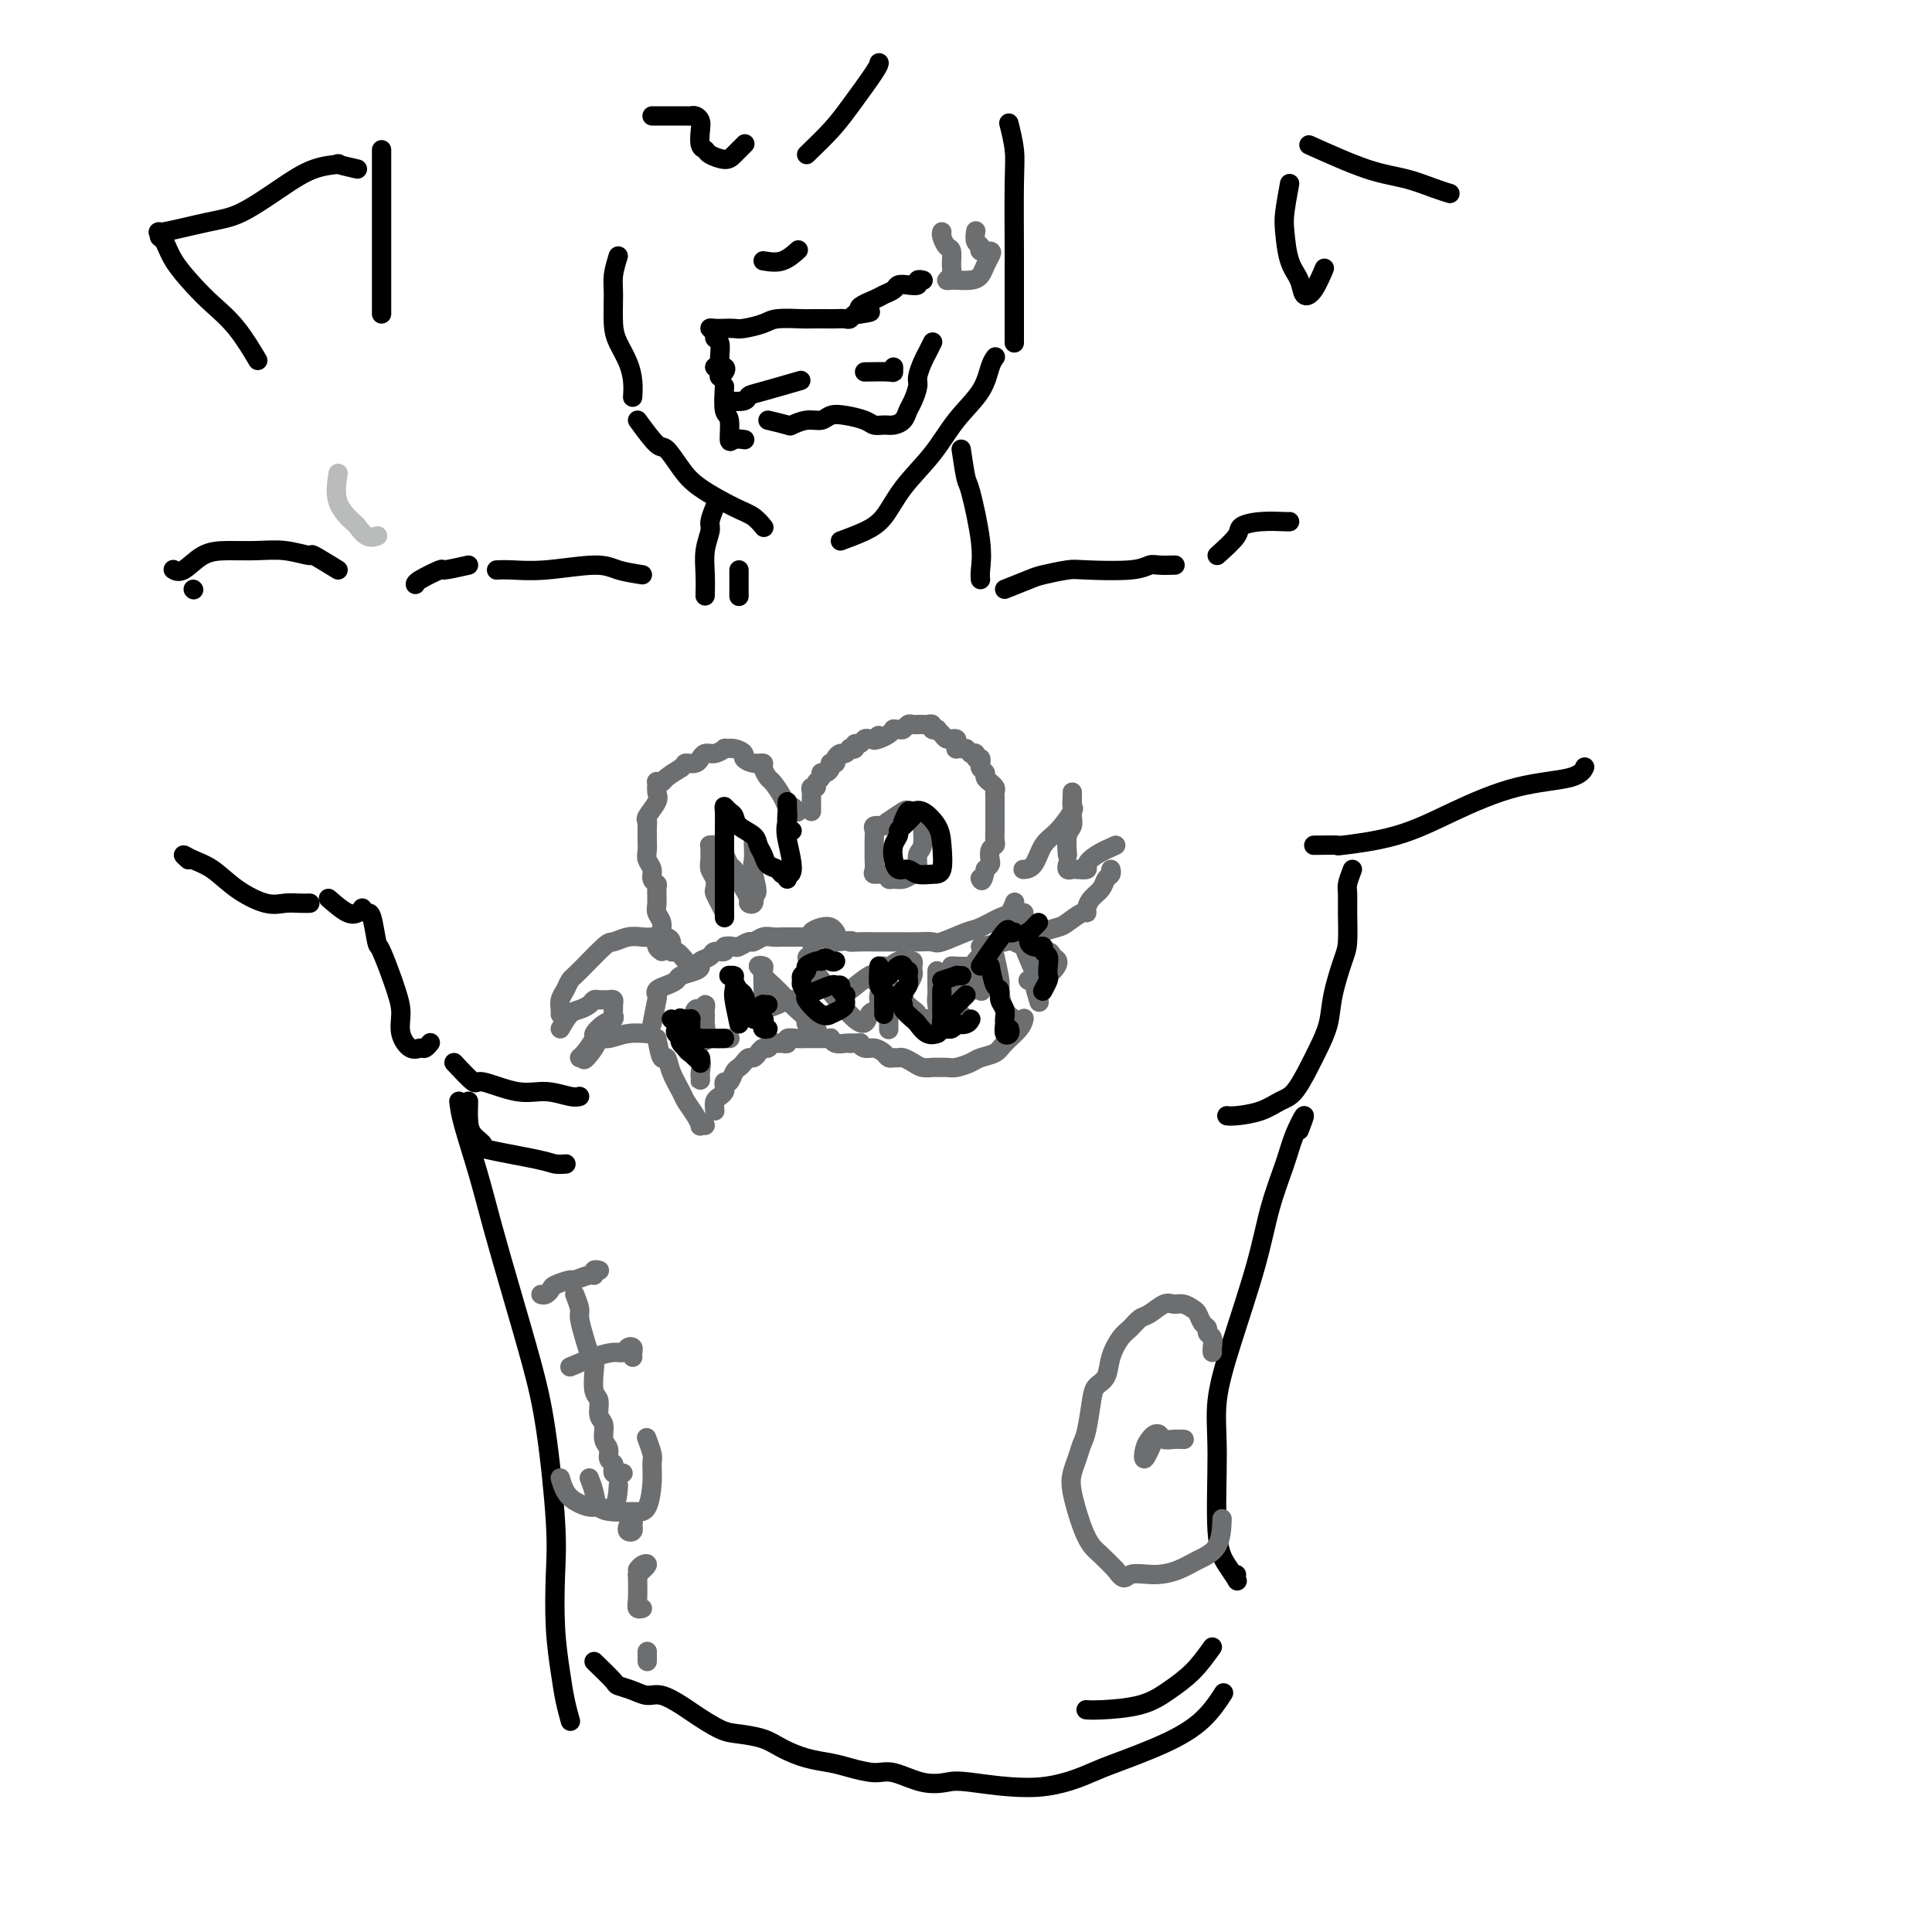 <svg viewBox='0 0 400 400' version='1.1' xmlns='http://www.w3.org/2000/svg' xmlns:xlink='http://www.w3.org/1999/xlink'><g fill='none' stroke='#BABBBB' stroke-width='4' stroke-linecap='round' stroke-linejoin='round'><path d='M70,98c-0.321,2.097 -0.643,4.194 0,6c0.643,1.806 2.250,3.321 3,4c0.750,0.679 0.644,0.522 1,1c0.356,0.478 1.173,1.590 2,2c0.827,0.410 1.665,0.117 2,0c0.335,-0.117 0.168,-0.059 0,0'/></g>
<g fill='none' stroke='#000000' stroke-width='4' stroke-linecap='round' stroke-linejoin='round'><path d='M128,53c-0.427,1.394 -0.854,2.788 -1,4c-0.146,1.212 -0.011,2.242 0,4c0.011,1.758 -0.102,4.244 0,6c0.102,1.756 0.420,2.783 1,4c0.580,1.217 1.424,2.625 2,4c0.576,1.375 0.886,2.716 1,4c0.114,1.284 0.033,2.510 0,3c-0.033,0.490 -0.016,0.245 0,0'/><path d='M132,87c1.536,2.097 3.072,4.193 4,5c0.928,0.807 1.249,0.323 2,1c0.751,0.677 1.932,2.514 3,4c1.068,1.486 2.024,2.619 4,4c1.976,1.381 4.973,3.009 7,4c2.027,0.991 3.084,1.344 4,2c0.916,0.656 1.690,1.616 2,2c0.310,0.384 0.155,0.192 0,0'/><path d='M174,112c1.741,-0.643 3.482,-1.286 5,-2c1.518,-0.714 2.812,-1.498 4,-3c1.188,-1.502 2.268,-3.722 4,-6c1.732,-2.278 4.114,-4.614 6,-7c1.886,-2.386 3.276,-4.822 5,-7c1.724,-2.178 3.782,-4.099 5,-6c1.218,-1.901 1.597,-3.781 2,-5c0.403,-1.219 0.829,-1.777 1,-2c0.171,-0.223 0.085,-0.112 0,0'/><path d='M210,71c0.001,-1.183 0.001,-2.366 0,-4c-0.001,-1.634 -0.004,-3.721 0,-6c0.004,-2.279 0.015,-4.752 0,-9c-0.015,-4.248 -0.056,-10.273 0,-14c0.056,-3.727 0.207,-5.157 0,-7c-0.207,-1.843 -0.774,-4.098 -1,-5c-0.226,-0.902 -0.113,-0.451 0,0'/><path d='M148,76c0.000,0.000 0.100,0.100 0.1,0.1'/><path d='M148,76c0.815,-0.080 1.630,-0.159 2,0c0.370,0.159 0.297,0.558 0,1c-0.297,0.442 -0.816,0.928 -1,1c-0.184,0.072 -0.034,-0.271 0,-1c0.034,-0.729 -0.048,-1.845 0,-3c0.048,-1.155 0.225,-2.348 0,-3c-0.225,-0.652 -0.853,-0.763 -1,-1c-0.147,-0.237 0.188,-0.600 0,-1c-0.188,-0.400 -0.898,-0.839 -1,-1c-0.102,-0.161 0.403,-0.046 1,0c0.597,0.046 1.287,0.023 2,0c0.713,-0.023 1.448,-0.045 2,0c0.552,0.045 0.920,0.156 2,0c1.080,-0.156 2.874,-0.578 4,-1c1.126,-0.422 1.586,-0.845 3,-1c1.414,-0.155 3.783,-0.042 5,0c1.217,0.042 1.282,0.012 2,0c0.718,-0.012 2.090,-0.007 3,0c0.910,0.007 1.357,0.016 2,0c0.643,-0.016 1.482,-0.056 2,0c0.518,0.056 0.716,0.207 1,0c0.284,-0.207 0.652,-0.774 1,-1c0.348,-0.226 0.674,-0.113 1,0'/><path d='M178,65c4.638,-0.582 0.734,-0.538 0,-1c-0.734,-0.462 1.704,-1.431 3,-2c1.296,-0.569 1.451,-0.740 2,-1c0.549,-0.260 1.491,-0.609 2,-1c0.509,-0.391 0.585,-0.823 1,-1c0.415,-0.177 1.169,-0.100 2,0c0.831,0.100 1.738,0.223 2,0c0.262,-0.223 -0.122,-0.791 0,-1c0.122,-0.209 0.749,-0.060 1,0c0.251,0.060 0.125,0.030 0,0'/><path d='M150,80c-0.117,2.008 -0.234,4.016 0,5c0.234,0.984 0.820,0.943 1,2c0.180,1.057 -0.044,3.211 0,4c0.044,0.789 0.358,0.212 1,0c0.642,-0.212 1.612,-0.061 2,0c0.388,0.061 0.194,0.030 0,0'/><path d='M159,87c1.647,0.390 3.294,0.780 4,1c0.706,0.220 0.470,0.268 1,0c0.530,-0.268 1.826,-0.854 3,-1c1.174,-0.146 2.226,0.147 3,0c0.774,-0.147 1.271,-0.733 2,-1c0.729,-0.267 1.690,-0.215 3,0c1.310,0.215 2.971,0.591 4,1c1.029,0.409 1.428,0.849 2,1c0.572,0.151 1.319,0.011 2,0c0.681,-0.011 1.297,0.106 2,0c0.703,-0.106 1.494,-0.436 2,-1c0.506,-0.564 0.727,-1.362 1,-2c0.273,-0.638 0.598,-1.115 1,-2c0.402,-0.885 0.882,-2.178 1,-3c0.118,-0.822 -0.126,-1.173 0,-2c0.126,-0.827 0.621,-2.129 1,-3c0.379,-0.871 0.640,-1.311 1,-2c0.360,-0.689 0.817,-1.625 1,-2c0.183,-0.375 0.091,-0.187 0,0'/><path d='M150,83c1.612,0.099 3.225,0.198 4,0c0.775,-0.198 0.713,-0.692 1,-1c0.287,-0.308 0.923,-0.429 3,-1c2.077,-0.571 5.593,-1.592 7,-2c1.407,-0.408 0.703,-0.204 0,0'/><path d='M179,77c2.000,-0.030 4.000,-0.060 5,0c1.000,0.060 1.000,0.208 1,0c-0.000,-0.208 0.000,-0.774 0,-1c0.000,-0.226 0.000,-0.113 0,0'/><path d='M158,54c1.356,0.222 2.711,0.444 4,0c1.289,-0.444 2.511,-1.556 3,-2c0.489,-0.444 0.244,-0.222 0,0'/><path d='M135,24c0.443,-0.000 0.886,-0.000 1,0c0.114,0.000 -0.100,0.000 0,0c0.100,-0.000 0.513,-0.001 1,0c0.487,0.001 1.048,0.003 2,0c0.952,-0.003 2.294,-0.010 3,0c0.706,0.010 0.777,0.038 1,0c0.223,-0.038 0.599,-0.140 1,0c0.401,0.140 0.827,0.524 1,1c0.173,0.476 0.095,1.046 0,2c-0.095,0.954 -0.206,2.292 0,3c0.206,0.708 0.728,0.785 1,1c0.272,0.215 0.294,0.569 1,1c0.706,0.431 2.096,0.940 3,1c0.904,0.060 1.320,-0.330 2,-1c0.680,-0.670 1.623,-1.620 2,-2c0.377,-0.380 0.189,-0.190 0,0'/><path d='M167,32c1.804,-1.743 3.608,-3.486 5,-5c1.392,-1.514 2.373,-2.797 4,-5c1.627,-2.203 3.900,-5.324 5,-7c1.100,-1.676 1.029,-1.907 1,-2c-0.029,-0.093 -0.014,-0.046 0,0'/><path d='M153,118c0.000,2.083 0.000,4.167 0,5c0.000,0.833 0.000,0.417 0,0'/><path d='M148,105c-0.453,1.131 -0.906,2.262 -1,3c-0.094,0.738 0.171,1.085 0,2c-0.171,0.915 -0.778,2.400 -1,4c-0.222,1.600 -0.060,3.315 0,5c0.060,1.685 0.017,3.338 0,4c-0.017,0.662 -0.009,0.331 0,0'/><path d='M199,93c0.370,2.455 0.740,4.910 1,6c0.260,1.090 0.409,0.814 1,3c0.591,2.186 1.622,6.833 2,10c0.378,3.167 0.102,4.853 0,6c-0.102,1.147 -0.029,1.756 0,2c0.029,0.244 0.015,0.122 0,0'/><path d='M133,119c-1.800,-0.279 -3.600,-0.558 -5,-1c-1.400,-0.442 -2.400,-1.047 -5,-1c-2.600,0.047 -6.800,0.744 -10,1c-3.200,0.256 -5.400,0.069 -7,0c-1.600,-0.069 -2.600,-0.020 -3,0c-0.400,0.020 -0.200,0.010 0,0'/><path d='M97,117c-2.113,0.475 -4.226,0.951 -5,1c-0.774,0.049 -0.207,-0.327 -1,0c-0.793,0.327 -2.944,1.357 -4,2c-1.056,0.643 -1.016,0.898 -1,1c0.016,0.102 0.008,0.051 0,0'/><path d='M70,118c-2.114,-1.298 -4.227,-2.597 -5,-3c-0.773,-0.403 -0.205,0.089 -1,0c-0.795,-0.089 -2.955,-0.759 -5,-1c-2.045,-0.241 -3.977,-0.054 -6,0c-2.023,0.054 -4.136,-0.024 -6,0c-1.864,0.024 -3.479,0.151 -5,1c-1.521,0.849 -2.948,2.421 -4,3c-1.052,0.579 -1.729,0.165 -2,0c-0.271,-0.165 -0.135,-0.083 0,0'/><path d='M40,122c0.000,0.000 0.100,0.100 0.1,0.1'/><path d='M39,178c-0.557,-0.501 -1.115,-1.002 -1,-1c0.115,0.002 0.901,0.508 2,1c1.099,0.492 2.510,0.969 4,2c1.490,1.031 3.058,2.616 5,4c1.942,1.384 4.258,2.567 6,3c1.742,0.433 2.910,0.116 4,0c1.090,-0.116 2.101,-0.031 3,0c0.899,0.031 1.685,0.009 2,0c0.315,-0.009 0.157,-0.004 0,0'/><path d='M68,186c1.467,1.267 2.933,2.533 4,3c1.067,0.467 1.733,0.133 2,0c0.267,-0.133 0.133,-0.067 0,0'/><path d='M75,188c0.338,0.460 0.675,0.920 1,1c0.325,0.080 0.637,-0.219 1,1c0.363,1.219 0.775,3.957 1,5c0.225,1.043 0.262,0.392 1,2c0.738,1.608 2.176,5.474 3,8c0.824,2.526 1.032,3.711 1,5c-0.032,1.289 -0.306,2.681 0,4c0.306,1.319 1.193,2.563 2,3c0.807,0.437 1.536,0.066 2,0c0.464,-0.066 0.663,0.175 1,0c0.337,-0.175 0.810,-0.764 1,-1c0.190,-0.236 0.095,-0.118 0,0'/><path d='M94,220c1.637,1.753 3.275,3.507 4,4c0.725,0.493 0.538,-0.274 2,0c1.462,0.274 4.574,1.590 7,2c2.426,0.410 4.166,-0.086 6,0c1.834,0.086 3.763,0.754 5,1c1.237,0.246 1.782,0.070 2,0c0.218,-0.070 0.109,-0.035 0,0'/><path d='M208,122c1.910,-0.762 3.820,-1.524 5,-2c1.180,-0.476 1.629,-0.667 3,-1c1.371,-0.333 3.664,-0.807 5,-1c1.336,-0.193 1.714,-0.104 4,0c2.286,0.104 6.479,0.224 9,0c2.521,-0.224 3.369,-0.792 4,-1c0.631,-0.208 1.045,-0.056 2,0c0.955,0.056 2.449,0.015 3,0c0.551,-0.015 0.157,-0.004 0,0c-0.157,0.004 -0.079,0.002 0,0'/><path d='M252,115c1.660,-1.494 3.321,-2.989 4,-4c0.679,-1.011 0.378,-1.539 1,-2c0.622,-0.461 2.167,-0.856 4,-1c1.833,-0.144 3.955,-0.039 5,0c1.045,0.039 1.013,0.011 1,0c-0.013,-0.011 -0.006,-0.006 0,0'/><path d='M79,31c0.000,1.609 0.000,3.218 0,4c0.000,0.782 0.000,0.738 0,2c0.000,1.262 0.000,3.830 0,6c0.000,2.170 0.000,3.940 0,6c0.000,2.060 0.000,4.408 0,7c0.000,2.592 0.000,5.429 0,7c0.000,1.571 0.000,1.878 0,2c0.000,0.122 0.000,0.061 0,0'/><path d='M74,35c-1.800,-0.415 -3.600,-0.830 -4,-1c-0.400,-0.170 0.601,-0.097 0,0c-0.601,0.097 -2.803,0.216 -5,1c-2.197,0.784 -4.389,2.234 -7,4c-2.611,1.766 -5.643,3.850 -8,5c-2.357,1.150 -4.041,1.367 -7,2c-2.959,0.633 -7.195,1.683 -9,2c-1.805,0.317 -1.179,-0.099 -1,0c0.179,0.099 -0.088,0.714 0,1c0.088,0.286 0.532,0.243 1,1c0.468,0.757 0.960,2.312 2,4c1.040,1.688 2.630,3.507 4,5c1.370,1.493 2.522,2.658 4,4c1.478,1.342 3.283,2.861 5,5c1.717,2.139 3.348,4.897 4,6c0.652,1.103 0.326,0.552 0,0'/><path d='M267,38c-0.407,2.239 -0.814,4.478 -1,6c-0.186,1.522 -0.149,2.327 0,4c0.149,1.673 0.412,4.213 1,6c0.588,1.787 1.503,2.821 2,4c0.497,1.179 0.577,2.501 1,3c0.423,0.499 1.191,0.173 2,-1c0.809,-1.173 1.660,-3.192 2,-4c0.340,-0.808 0.170,-0.404 0,0'/><path d='M271,30c4.324,1.939 8.648,3.879 12,5c3.352,1.121 5.734,1.424 8,2c2.266,0.576 4.418,1.424 6,2c1.582,0.576 2.595,0.879 3,1c0.405,0.121 0.203,0.061 0,0'/><path d='M272,175c2.259,-0.030 4.517,-0.060 5,0c0.483,0.060 -0.810,0.210 1,0c1.810,-0.210 6.723,-0.782 11,-2c4.277,-1.218 7.917,-3.083 12,-5c4.083,-1.917 8.610,-3.885 13,-5c4.390,-1.115 8.643,-1.377 11,-2c2.357,-0.623 2.816,-1.607 3,-2c0.184,-0.393 0.092,-0.197 0,0'/><path d='M280,180c-0.424,1.119 -0.847,2.239 -1,3c-0.153,0.761 -0.034,1.164 0,2c0.034,0.836 -0.017,2.105 0,4c0.017,1.895 0.104,4.415 0,6c-0.104,1.585 -0.397,2.235 -1,4c-0.603,1.765 -1.516,4.644 -2,7c-0.484,2.356 -0.541,4.188 -1,6c-0.459,1.812 -1.321,3.602 -2,5c-0.679,1.398 -1.176,2.403 -2,4c-0.824,1.597 -1.976,3.787 -3,5c-1.024,1.213 -1.921,1.449 -3,2c-1.079,0.551 -2.341,1.416 -4,2c-1.659,0.584 -3.716,0.888 -5,1c-1.284,0.112 -1.795,0.032 -2,0c-0.205,-0.032 -0.102,-0.016 0,0'/><path d='M97,228c-0.041,1.407 -0.082,2.814 0,4c0.082,1.186 0.287,2.150 1,3c0.713,0.850 1.936,1.587 2,2c0.064,0.413 -1.030,0.503 1,1c2.030,0.497 7.183,1.401 10,2c2.817,0.599 3.297,0.892 4,1c0.703,0.108 1.629,0.031 2,0c0.371,-0.031 0.185,-0.015 0,0'/><path d='M95,228c0.149,1.226 0.297,2.451 1,5c0.703,2.549 1.959,6.420 3,10c1.041,3.580 1.866,6.867 3,11c1.134,4.133 2.577,9.111 4,14c1.423,4.889 2.825,9.690 4,14c1.175,4.310 2.122,8.129 3,14c0.878,5.871 1.688,13.795 2,19c0.312,5.205 0.126,7.693 0,11c-0.126,3.307 -0.191,7.433 0,11c0.191,3.567 0.639,6.575 1,9c0.361,2.425 0.636,4.268 1,6c0.364,1.732 0.818,3.352 1,4c0.182,0.648 0.091,0.324 0,0'/><path d='M269,234c0.609,-1.594 1.218,-3.187 1,-3c-0.218,0.187 -1.261,2.156 -2,4c-0.739,1.844 -1.172,3.565 -2,6c-0.828,2.435 -2.050,5.586 -3,9c-0.950,3.414 -1.629,7.091 -3,12c-1.371,4.909 -3.434,11.051 -5,16c-1.566,4.949 -2.636,8.707 -3,12c-0.364,3.293 -0.020,6.123 0,11c0.020,4.877 -0.282,11.800 0,16c0.282,4.200 1.147,5.675 2,7c0.853,1.325 1.692,2.499 2,3c0.308,0.501 0.083,0.327 0,0c-0.083,-0.327 -0.024,-0.808 0,-1c0.024,-0.192 0.012,-0.096 0,0'/><path d='M251,341c-1.248,1.743 -2.496,3.486 -4,5c-1.504,1.514 -3.265,2.798 -5,4c-1.735,1.202 -3.444,2.322 -6,3c-2.556,0.678 -5.957,0.913 -8,1c-2.043,0.087 -2.726,0.025 -3,0c-0.274,-0.025 -0.137,-0.012 0,0'/><path d='M123,344c1.648,1.599 3.297,3.197 4,4c0.703,0.803 0.461,0.810 1,1c0.539,0.190 1.861,0.563 3,1c1.139,0.437 2.097,0.936 3,1c0.903,0.064 1.752,-0.309 3,0c1.248,0.309 2.897,1.300 4,2c1.103,0.700 1.662,1.107 3,2c1.338,0.893 3.455,2.270 5,3c1.545,0.730 2.517,0.811 4,1c1.483,0.189 3.476,0.484 5,1c1.524,0.516 2.578,1.253 4,2c1.422,0.747 3.210,1.505 5,2c1.790,0.495 3.580,0.729 5,1c1.420,0.271 2.471,0.581 4,1c1.529,0.419 3.538,0.948 5,1c1.462,0.052 2.378,-0.372 4,0c1.622,0.372 3.950,1.540 6,2c2.050,0.460 3.820,0.214 5,0c1.180,-0.214 1.769,-0.394 5,0c3.231,0.394 9.105,1.363 14,1c4.895,-0.363 8.811,-2.060 11,-3c2.189,-0.940 2.650,-1.125 5,-2c2.350,-0.875 6.589,-2.441 10,-4c3.411,-1.559 5.995,-3.112 8,-5c2.005,-1.888 3.430,-4.111 4,-5c0.570,-0.889 0.285,-0.445 0,0'/></g>
<g fill='none' stroke='#6D6E70' stroke-width='4' stroke-linecap='round' stroke-linejoin='round'><path d='M142,199c-0.726,-0.899 -1.453,-1.798 -2,-2c-0.547,-0.202 -0.916,0.294 -1,0c-0.084,-0.294 0.117,-1.377 0,-2c-0.117,-0.623 -0.553,-0.784 -1,-1c-0.447,-0.216 -0.905,-0.485 -1,-1c-0.095,-0.515 0.172,-1.276 0,-2c-0.172,-0.724 -0.782,-1.412 -1,-2c-0.218,-0.588 -0.043,-1.078 0,-2c0.043,-0.922 -0.045,-2.278 0,-3c0.045,-0.722 0.222,-0.812 0,-1c-0.222,-0.188 -0.844,-0.474 -1,-1c-0.156,-0.526 0.154,-1.292 0,-2c-0.154,-0.708 -0.774,-1.359 -1,-2c-0.226,-0.641 -0.060,-1.271 0,-2c0.060,-0.729 0.014,-1.555 0,-2c-0.014,-0.445 0.004,-0.507 0,-1c-0.004,-0.493 -0.029,-1.416 0,-2c0.029,-0.584 0.113,-0.829 0,-1c-0.113,-0.171 -0.424,-0.266 0,-1c0.424,-0.734 1.581,-2.105 2,-3c0.419,-0.895 0.100,-1.314 0,-2c-0.100,-0.686 0.020,-1.640 0,-2c-0.020,-0.360 -0.181,-0.128 0,0c0.181,0.128 0.702,0.150 1,0c0.298,-0.150 0.371,-0.471 1,-1c0.629,-0.529 1.815,-1.264 3,-2'/><path d='M141,159c0.896,-0.708 0.635,-0.978 1,-1c0.365,-0.022 1.357,0.205 2,0c0.643,-0.205 0.937,-0.843 1,-1c0.063,-0.157 -0.104,0.169 0,0c0.104,-0.169 0.478,-0.831 1,-1c0.522,-0.169 1.191,0.154 2,0c0.809,-0.154 1.756,-0.785 2,-1c0.244,-0.215 -0.216,-0.015 0,0c0.216,0.015 1.109,-0.154 2,0c0.891,0.154 1.779,0.632 2,1c0.221,0.368 -0.225,0.628 0,1c0.225,0.372 1.120,0.857 2,1c0.880,0.143 1.745,-0.058 2,0c0.255,0.058 -0.100,0.373 0,1c0.100,0.627 0.657,1.564 1,2c0.343,0.436 0.474,0.369 1,1c0.526,0.631 1.448,1.959 2,3c0.552,1.041 0.736,1.794 1,2c0.264,0.206 0.610,-0.137 1,0c0.390,0.137 0.826,0.753 1,1c0.174,0.247 0.087,0.123 0,0'/><path d='M168,168c-0.001,-0.334 -0.001,-0.668 0,-1c0.001,-0.332 0.004,-0.663 0,-1c-0.004,-0.337 -0.016,-0.682 0,-1c0.016,-0.318 0.061,-0.610 0,-1c-0.061,-0.390 -0.227,-0.879 0,-1c0.227,-0.121 0.848,0.126 1,0c0.152,-0.126 -0.166,-0.625 0,-1c0.166,-0.375 0.815,-0.626 1,-1c0.185,-0.374 -0.094,-0.871 0,-1c0.094,-0.129 0.560,0.109 1,0c0.440,-0.109 0.854,-0.564 1,-1c0.146,-0.436 0.024,-0.851 0,-1c-0.024,-0.149 0.049,-0.030 0,0c-0.049,0.030 -0.221,-0.030 0,0c0.221,0.030 0.834,0.148 1,0c0.166,-0.148 -0.114,-0.562 0,-1c0.114,-0.438 0.623,-0.901 1,-1c0.377,-0.099 0.622,0.166 1,0c0.378,-0.166 0.889,-0.761 1,-1c0.111,-0.239 -0.177,-0.120 0,0c0.177,0.120 0.821,0.242 1,0c0.179,-0.242 -0.107,-0.849 0,-1c0.107,-0.151 0.606,0.156 1,0c0.394,-0.156 0.683,-0.773 1,-1c0.317,-0.227 0.662,-0.065 1,0c0.338,0.065 0.669,0.032 1,0'/><path d='M181,153c1.824,-1.404 0.383,-0.415 0,0c-0.383,0.415 0.293,0.254 1,0c0.707,-0.254 1.446,-0.603 2,-1c0.554,-0.397 0.922,-0.842 1,-1c0.078,-0.158 -0.134,-0.028 0,0c0.134,0.028 0.614,-0.045 1,0c0.386,0.045 0.677,0.208 1,0c0.323,-0.208 0.678,-0.788 1,-1c0.322,-0.212 0.611,-0.057 1,0c0.389,0.057 0.879,0.014 1,0c0.121,-0.014 -0.126,-0.000 0,0c0.126,0.000 0.626,-0.014 1,0c0.374,0.014 0.621,0.056 1,0c0.379,-0.056 0.889,-0.208 1,0c0.111,0.208 -0.178,0.778 0,1c0.178,0.222 0.822,0.098 1,0c0.178,-0.098 -0.111,-0.170 0,0c0.111,0.170 0.622,0.581 1,1c0.378,0.419 0.623,0.847 1,1c0.377,0.153 0.886,0.031 1,0c0.114,-0.031 -0.166,0.030 0,0c0.166,-0.030 0.780,-0.152 1,0c0.220,0.152 0.048,0.577 0,1c-0.048,0.423 0.028,0.845 0,1c-0.028,0.155 -0.161,0.042 0,0c0.161,-0.042 0.618,-0.012 1,0c0.382,0.012 0.691,0.006 1,0'/><path d='M200,155c1.244,1.017 0.855,1.061 1,1c0.145,-0.061 0.824,-0.227 1,0c0.176,0.227 -0.150,0.849 0,1c0.150,0.151 0.776,-0.167 1,0c0.224,0.167 0.045,0.818 0,1c-0.045,0.182 0.045,-0.105 0,0c-0.045,0.105 -0.223,0.602 0,1c0.223,0.398 0.848,0.698 1,1c0.152,0.302 -0.170,0.606 0,1c0.170,0.394 0.830,0.879 1,1c0.170,0.121 -0.151,-0.123 0,0c0.151,0.123 0.772,0.611 1,1c0.228,0.389 0.061,0.678 0,1c-0.061,0.322 -0.016,0.678 0,1c0.016,0.322 0.004,0.611 0,1c-0.004,0.389 -0.001,0.878 0,1c0.001,0.122 0.000,-0.122 0,0c-0.000,0.122 -0.000,0.609 0,1c0.000,0.391 -0.000,0.686 0,1c0.000,0.314 0.001,0.648 0,1c-0.001,0.352 -0.004,0.723 0,1c0.004,0.277 0.015,0.459 0,1c-0.015,0.541 -0.056,1.440 0,2c0.056,0.560 0.208,0.780 0,1c-0.208,0.220 -0.777,0.440 -1,1c-0.223,0.560 -0.098,1.458 0,2c0.098,0.542 0.171,0.726 0,1c-0.171,0.274 -0.585,0.637 -1,1'/><path d='M204,180c-0.533,3.089 -0.867,2.311 -1,2c-0.133,-0.311 -0.067,-0.156 0,0'/><path d='M135,212c0.411,-2.024 0.821,-4.048 1,-5c0.179,-0.952 0.126,-0.832 0,-1c-0.126,-0.168 -0.325,-0.622 0,-1c0.325,-0.378 1.173,-0.679 2,-1c0.827,-0.321 1.631,-0.664 2,-1c0.369,-0.336 0.302,-0.667 1,-1c0.698,-0.333 2.160,-0.668 3,-1c0.840,-0.332 1.056,-0.662 1,-1c-0.056,-0.338 -0.385,-0.683 0,-1c0.385,-0.317 1.483,-0.607 2,-1c0.517,-0.393 0.452,-0.889 1,-1c0.548,-0.111 1.709,0.162 2,0c0.291,-0.162 -0.288,-0.760 0,-1c0.288,-0.240 1.442,-0.121 2,0c0.558,0.121 0.519,0.243 1,0c0.481,-0.243 1.480,-0.850 2,-1c0.520,-0.150 0.559,0.156 1,0c0.441,-0.156 1.283,-0.774 2,-1c0.717,-0.226 1.310,-0.061 2,0c0.690,0.061 1.479,0.017 2,0c0.521,-0.017 0.776,-0.005 1,0c0.224,0.005 0.417,0.005 1,0c0.583,-0.005 1.557,-0.015 2,0c0.443,0.015 0.356,0.056 1,0c0.644,-0.056 2.020,-0.207 3,0c0.980,0.207 1.566,0.774 2,1c0.434,0.226 0.717,0.113 1,0'/><path d='M173,195c4.622,-0.464 3.178,-0.124 3,0c-0.178,0.124 0.910,0.033 2,0c1.090,-0.033 2.181,-0.009 3,0c0.819,0.009 1.365,0.002 2,0c0.635,-0.002 1.361,0.001 2,0c0.639,-0.001 1.193,-0.007 2,0c0.807,0.007 1.866,0.028 3,0c1.134,-0.028 2.342,-0.106 3,0c0.658,0.106 0.768,0.394 2,0c1.232,-0.394 3.588,-1.472 5,-2c1.412,-0.528 1.881,-0.506 3,-1c1.119,-0.494 2.888,-1.504 4,-2c1.112,-0.496 1.569,-0.480 2,-1c0.431,-0.520 0.838,-1.577 1,-2c0.162,-0.423 0.081,-0.211 0,0'/><path d='M136,215c0.325,1.752 0.649,3.504 1,4c0.351,0.496 0.727,-0.264 1,0c0.273,0.264 0.441,1.553 1,3c0.559,1.447 1.508,3.053 2,4c0.492,0.947 0.528,1.234 1,2c0.472,0.766 1.381,2.009 2,3c0.619,0.991 0.950,1.730 1,2c0.050,0.270 -0.179,0.073 0,0c0.179,-0.073 0.765,-0.021 1,0c0.235,0.021 0.117,0.010 0,0'/><path d='M148,230c-0.083,-0.757 -0.167,-1.513 0,-2c0.167,-0.487 0.584,-0.703 1,-1c0.416,-0.297 0.833,-0.675 1,-1c0.167,-0.325 0.086,-0.598 0,-1c-0.086,-0.402 -0.178,-0.934 0,-1c0.178,-0.066 0.625,0.332 1,0c0.375,-0.332 0.678,-1.395 1,-2c0.322,-0.605 0.664,-0.753 1,-1c0.336,-0.247 0.667,-0.592 1,-1c0.333,-0.408 0.666,-0.879 1,-1c0.334,-0.121 0.667,0.107 1,0c0.333,-0.107 0.667,-0.551 1,-1c0.333,-0.449 0.666,-0.905 1,-1c0.334,-0.095 0.668,0.172 1,0c0.332,-0.172 0.662,-0.782 1,-1c0.338,-0.218 0.684,-0.044 1,0c0.316,0.044 0.600,-0.041 1,0c0.400,0.041 0.915,0.207 1,0c0.085,-0.207 -0.258,-0.788 0,-1c0.258,-0.212 1.119,-0.057 2,0c0.881,0.057 1.781,0.016 2,0c0.219,-0.016 -0.243,-0.005 0,0c0.243,0.005 1.191,0.005 2,0c0.809,-0.005 1.477,-0.015 2,0c0.523,0.015 0.900,0.057 1,0c0.100,-0.057 -0.076,-0.211 0,0c0.076,0.211 0.405,0.788 1,1c0.595,0.212 1.456,0.061 2,0c0.544,-0.061 0.772,-0.030 1,0'/><path d='M176,216c2.892,-0.064 2.123,-0.224 2,0c-0.123,0.224 0.401,0.830 1,1c0.599,0.170 1.274,-0.098 2,0c0.726,0.098 1.503,0.561 2,1c0.497,0.439 0.714,0.852 1,1c0.286,0.148 0.643,0.029 1,0c0.357,-0.029 0.716,0.031 1,0c0.284,-0.031 0.495,-0.152 1,0c0.505,0.152 1.304,0.576 2,1c0.696,0.424 1.287,0.846 2,1c0.713,0.154 1.546,0.038 2,0c0.454,-0.038 0.529,0.001 1,0c0.471,-0.001 1.338,-0.041 2,0c0.662,0.041 1.121,0.164 2,0c0.879,-0.164 2.179,-0.613 3,-1c0.821,-0.387 1.162,-0.710 2,-1c0.838,-0.290 2.172,-0.547 3,-1c0.828,-0.453 1.150,-1.101 2,-2c0.850,-0.899 2.229,-2.050 3,-3c0.771,-0.950 0.935,-1.700 1,-2c0.065,-0.300 0.033,-0.150 0,0'/><path d='M212,189c0.063,1.495 0.126,2.990 0,4c-0.126,1.010 -0.440,1.536 0,3c0.440,1.464 1.633,3.867 2,5c0.367,1.133 -0.094,0.997 0,2c0.094,1.003 0.741,3.144 1,4c0.259,0.856 0.129,0.428 0,0'/><path d='M137,197c-0.424,-0.301 -0.848,-0.603 -1,-1c-0.152,-0.397 -0.032,-0.891 0,-1c0.032,-0.109 -0.024,0.166 0,0c0.024,-0.166 0.129,-0.772 0,-1c-0.129,-0.228 -0.493,-0.076 -1,0c-0.507,0.076 -1.158,0.076 -2,0c-0.842,-0.076 -1.875,-0.228 -3,0c-1.125,0.228 -2.343,0.838 -3,1c-0.657,0.162 -0.754,-0.122 -2,1c-1.246,1.122 -3.640,3.652 -5,5c-1.360,1.348 -1.685,1.514 -2,2c-0.315,0.486 -0.620,1.293 -1,2c-0.380,0.707 -0.834,1.313 -1,2c-0.166,0.687 -0.045,1.454 0,2c0.045,0.546 0.013,0.870 0,1c-0.013,0.130 -0.006,0.065 0,0'/><path d='M116,213c0.673,-1.177 1.346,-2.354 2,-3c0.654,-0.646 1.289,-0.762 2,-1c0.711,-0.238 1.500,-0.600 2,-1c0.500,-0.400 0.712,-0.840 1,-1c0.288,-0.160 0.651,-0.040 1,0c0.349,0.040 0.682,-0.000 1,0c0.318,0.000 0.621,0.041 1,0c0.379,-0.041 0.835,-0.166 1,0c0.165,0.166 0.039,0.621 0,1c-0.039,0.379 0.010,0.683 0,1c-0.010,0.317 -0.078,0.646 0,1c0.078,0.354 0.302,0.732 0,1c-0.302,0.268 -1.129,0.426 -2,1c-0.871,0.574 -1.786,1.566 -2,2c-0.214,0.434 0.273,0.312 0,1c-0.273,0.688 -1.304,2.185 -2,3c-0.696,0.815 -1.056,0.947 -1,1c0.056,0.053 0.528,0.026 1,0'/><path d='M121,219c-0.516,1.220 1.193,-0.731 2,-2c0.807,-1.269 0.711,-1.857 1,-2c0.289,-0.143 0.964,0.157 2,0c1.036,-0.157 2.433,-0.773 4,-1c1.567,-0.227 3.305,-0.065 4,0c0.695,0.065 0.348,0.032 0,0'/><path d='M213,193c-0.218,0.399 -0.436,0.799 0,1c0.436,0.201 1.524,0.204 2,0c0.476,-0.204 0.338,-0.614 1,-1c0.662,-0.386 2.124,-0.747 3,-1c0.876,-0.253 1.165,-0.400 2,-1c0.835,-0.600 2.217,-1.655 3,-2c0.783,-0.345 0.969,0.020 1,0c0.031,-0.020 -0.093,-0.425 0,-1c0.093,-0.575 0.403,-1.321 1,-2c0.597,-0.679 1.480,-1.293 2,-2c0.520,-0.707 0.675,-1.509 1,-2c0.325,-0.491 0.818,-0.671 1,-1c0.182,-0.329 0.052,-0.808 0,-1c-0.052,-0.192 -0.026,-0.096 0,0'/><path d='M231,175c-1.449,0.649 -2.899,1.298 -4,2c-1.101,0.702 -1.854,1.457 -2,2c-0.146,0.543 0.315,0.874 0,1c-0.315,0.126 -1.405,0.048 -2,0c-0.595,-0.048 -0.696,-0.064 -1,0c-0.304,0.064 -0.813,0.210 -1,0c-0.187,-0.210 -0.054,-0.774 0,-1c0.054,-0.226 0.027,-0.113 0,0'/><path d='M221,177c-0.113,-1.510 -0.227,-3.021 0,-4c0.227,-0.979 0.793,-1.428 1,-2c0.207,-0.572 0.055,-1.268 0,-2c-0.055,-0.732 -0.015,-1.501 0,-2c0.015,-0.499 0.003,-0.729 0,-1c-0.003,-0.271 0.001,-0.584 0,-1c-0.001,-0.416 -0.009,-0.936 0,-1c0.009,-0.064 0.035,0.326 0,1c-0.035,0.674 -0.130,1.631 0,2c0.130,0.369 0.486,0.152 0,1c-0.486,0.848 -1.815,2.763 -3,4c-1.185,1.237 -2.225,1.795 -3,3c-0.775,1.205 -1.286,3.055 -2,4c-0.714,0.945 -1.633,0.984 -2,1c-0.367,0.016 -0.184,0.008 0,0'/><path d='M150,189c-0.312,-0.636 -0.623,-1.273 -1,-2c-0.377,-0.727 -0.819,-1.546 -1,-2c-0.181,-0.454 -0.101,-0.545 0,-1c0.101,-0.455 0.223,-1.275 0,-2c-0.223,-0.725 -0.793,-1.357 -1,-2c-0.207,-0.643 -0.053,-1.298 0,-2c0.053,-0.702 0.003,-1.453 0,-2c-0.003,-0.547 0.041,-0.891 0,-1c-0.041,-0.109 -0.166,0.016 0,0c0.166,-0.016 0.622,-0.174 1,0c0.378,0.174 0.678,0.679 1,1c0.322,0.321 0.665,0.458 1,1c0.335,0.542 0.663,1.488 1,2c0.337,0.512 0.683,0.589 1,1c0.317,0.411 0.606,1.157 1,2c0.394,0.843 0.894,1.782 1,2c0.106,0.218 -0.182,-0.287 0,0c0.182,0.287 0.832,1.366 1,2c0.168,0.634 -0.147,0.825 0,1c0.147,0.175 0.756,0.336 1,0c0.244,-0.336 0.122,-1.168 0,-2'/><path d='M156,185c1.392,0.777 0.373,-2.280 0,-4c-0.373,-1.720 -0.100,-2.103 0,-3c0.100,-0.897 0.027,-2.307 0,-3c-0.027,-0.693 -0.007,-0.670 0,-1c0.007,-0.330 0.002,-1.012 0,-1c-0.002,0.012 -0.001,0.718 0,1c0.001,0.282 0.000,0.141 0,0'/><path d='M183,171c-0.845,-0.065 -1.691,-0.131 -2,0c-0.309,0.131 -0.082,0.458 0,1c0.082,0.542 0.020,1.298 0,2c-0.020,0.702 0.001,1.350 0,2c-0.001,0.650 -0.025,1.302 0,2c0.025,0.698 0.100,1.441 0,2c-0.100,0.559 -0.375,0.935 0,1c0.375,0.065 1.399,-0.182 2,0c0.601,0.182 0.778,0.794 1,1c0.222,0.206 0.489,0.006 1,0c0.511,-0.006 1.265,0.180 2,0c0.735,-0.180 1.451,-0.728 2,-1c0.549,-0.272 0.932,-0.268 1,-1c0.068,-0.732 -0.180,-2.199 0,-3c0.180,-0.801 0.787,-0.936 1,-2c0.213,-1.064 0.032,-3.058 0,-4c-0.032,-0.942 0.085,-0.834 0,-1c-0.085,-0.166 -0.374,-0.608 -1,-1c-0.626,-0.392 -1.591,-0.734 -2,-1c-0.409,-0.266 -0.264,-0.456 -1,0c-0.736,0.456 -2.353,1.559 -3,2c-0.647,0.441 -0.323,0.221 0,0'/><path d='M141,214c0.370,1.162 0.740,2.324 1,3c0.260,0.676 0.409,0.865 1,1c0.591,0.135 1.622,0.214 2,1c0.378,0.786 0.101,2.277 0,3c-0.101,0.723 -0.027,0.678 0,1c0.027,0.322 0.007,1.010 0,1c-0.007,-0.010 -0.002,-0.717 0,-1c0.002,-0.283 0.001,-0.141 0,0'/><path d='M143,212c0.340,-1.305 0.679,-2.609 1,-3c0.321,-0.391 0.622,0.133 1,0c0.378,-0.133 0.833,-0.923 1,-1c0.167,-0.077 0.046,0.561 0,1c-0.046,0.439 -0.016,0.681 0,1c0.016,0.319 0.019,0.716 0,1c-0.019,0.284 -0.060,0.455 0,1c0.060,0.545 0.219,1.463 0,2c-0.219,0.537 -0.817,0.694 -1,1c-0.183,0.306 0.050,0.761 0,1c-0.050,0.239 -0.382,0.260 0,0c0.382,-0.260 1.479,-0.802 2,-1c0.521,-0.198 0.466,-0.053 1,0c0.534,0.053 1.659,0.014 2,0c0.341,-0.014 -0.100,-0.004 0,0c0.100,0.004 0.743,0.001 1,0c0.257,-0.001 0.129,-0.001 0,0'/><path d='M158,211c-0.003,-1.434 -0.006,-2.868 0,-4c0.006,-1.132 0.020,-1.960 0,-3c-0.020,-1.040 -0.073,-2.290 0,-3c0.073,-0.710 0.274,-0.878 0,-1c-0.274,-0.122 -1.023,-0.197 -1,0c0.023,0.197 0.817,0.668 1,1c0.183,0.332 -0.247,0.525 0,1c0.247,0.475 1.170,1.230 2,2c0.830,0.770 1.565,1.554 2,2c0.435,0.446 0.569,0.553 1,1c0.431,0.447 1.159,1.234 2,2c0.841,0.766 1.794,1.512 2,2c0.206,0.488 -0.337,0.718 0,1c0.337,0.282 1.552,0.614 2,1c0.448,0.386 0.128,0.824 0,1c-0.128,0.176 -0.064,0.088 0,0'/><path d='M158,209c1.056,-0.309 2.112,-0.619 3,-1c0.888,-0.381 1.609,-0.834 2,-1c0.391,-0.166 0.451,-0.045 1,0c0.549,0.045 1.585,0.013 2,0c0.415,-0.013 0.207,-0.006 0,0'/><path d='M176,205c1.577,-1.266 3.154,-2.532 4,-3c0.846,-0.468 0.963,-0.138 1,0c0.037,0.138 -0.004,0.082 0,0c0.004,-0.082 0.053,-0.192 0,0c-0.053,0.192 -0.209,0.686 0,1c0.209,0.314 0.781,0.448 1,1c0.219,0.552 0.085,1.521 0,2c-0.085,0.479 -0.119,0.466 0,1c0.119,0.534 0.393,1.613 0,2c-0.393,0.387 -1.454,0.080 -2,1c-0.546,0.920 -0.579,3.067 -3,1c-2.421,-2.067 -7.231,-8.347 -9,-11c-1.769,-2.653 -0.496,-1.679 0,-2c0.496,-0.321 0.213,-1.939 0,-3c-0.213,-1.061 -0.358,-1.566 0,-2c0.358,-0.434 1.220,-0.797 2,-1c0.780,-0.203 1.479,-0.247 2,0c0.521,0.247 0.863,0.785 1,1c0.137,0.215 0.068,0.108 0,0'/><path d='M183,200c0.423,1.648 0.845,3.297 1,4c0.155,0.703 0.041,0.462 0,1c-0.041,0.538 -0.011,1.856 0,3c0.011,1.144 0.003,2.116 0,3c-0.003,0.884 -0.001,1.681 0,2c0.001,0.319 0.000,0.159 0,0'/><path d='M182,202c1.494,-1.274 2.989,-2.549 4,-3c1.011,-0.451 1.540,-0.080 2,0c0.460,0.080 0.853,-0.131 1,0c0.147,0.131 0.050,0.603 0,1c-0.050,0.397 -0.051,0.719 0,1c0.051,0.281 0.156,0.522 0,1c-0.156,0.478 -0.571,1.193 -1,2c-0.429,0.807 -0.872,1.707 -1,2c-0.128,0.293 0.060,-0.019 0,0c-0.060,0.019 -0.366,0.370 0,1c0.366,0.630 1.404,1.538 2,2c0.596,0.462 0.748,0.478 1,1c0.252,0.522 0.603,1.552 1,2c0.397,0.448 0.838,0.316 1,0c0.162,-0.316 0.044,-0.816 0,-1c-0.044,-0.184 -0.012,-0.053 0,0c0.012,0.053 0.006,0.026 0,0'/><path d='M194,201c-0.006,1.080 -0.013,2.160 0,3c0.013,0.840 0.045,1.441 0,2c-0.045,0.559 -0.166,1.078 0,2c0.166,0.922 0.618,2.248 1,3c0.382,0.752 0.695,0.929 1,1c0.305,0.071 0.604,0.034 1,0c0.396,-0.034 0.891,-0.065 1,0c0.109,0.065 -0.167,0.227 0,0c0.167,-0.227 0.777,-0.844 1,-1c0.223,-0.156 0.060,0.150 0,0c-0.060,-0.150 -0.017,-0.757 0,-1c0.017,-0.243 0.009,-0.121 0,0'/><path d='M197,205c0.928,0.016 1.856,0.032 3,0c1.144,-0.032 2.502,-0.112 3,0c0.498,0.112 0.134,0.415 0,0c-0.134,-0.415 -0.038,-1.547 0,-2c0.038,-0.453 0.019,-0.226 0,0'/><path d='M197,200c1.607,0.083 3.214,0.167 4,0c0.786,-0.167 0.750,-0.583 1,-1c0.250,-0.417 0.786,-0.833 1,-1c0.214,-0.167 0.107,-0.083 0,0'/><path d='M206,198c0.437,1.992 0.874,3.984 1,5c0.126,1.016 -0.057,1.057 0,2c0.057,0.943 0.356,2.789 1,4c0.644,1.211 1.635,1.788 2,2c0.365,0.212 0.104,0.061 0,0c-0.104,-0.061 -0.052,-0.030 0,0'/><path d='M203,196c1.778,-0.311 3.556,-0.622 5,-1c1.444,-0.378 2.556,-0.822 3,-1c0.444,-0.178 0.222,-0.089 0,0'/><path d='M212,190c-0.795,1.599 -1.589,3.198 -2,4c-0.411,0.802 -0.437,0.806 0,1c0.437,0.194 1.337,0.576 2,1c0.663,0.424 1.091,0.890 2,1c0.909,0.110 2.301,-0.135 3,0c0.699,0.135 0.705,0.649 1,1c0.295,0.351 0.877,0.539 1,1c0.123,0.461 -0.215,1.196 -1,2c-0.785,0.804 -2.019,1.678 -3,2c-0.981,0.322 -1.709,0.092 -2,0c-0.291,-0.092 -0.146,-0.046 0,0'/></g>
<g fill='none' stroke='#000000' stroke-width='4' stroke-linecap='round' stroke-linejoin='round'><path d='M139,211c0.413,0.332 0.826,0.664 1,1c0.174,0.336 0.110,0.675 0,1c-0.110,0.325 -0.264,0.637 0,1c0.264,0.363 0.946,0.778 1,1c0.054,0.222 -0.522,0.252 0,1c0.522,0.748 2.140,2.214 3,3c0.860,0.786 0.963,0.891 1,1c0.037,0.109 0.010,0.222 0,0c-0.010,-0.222 -0.003,-0.778 0,-1c0.003,-0.222 0.001,-0.111 0,0'/><path d='M142,214c-0.400,-1.268 -0.801,-2.537 -1,-3c-0.199,-0.463 -0.197,-0.121 0,0c0.197,0.121 0.589,0.022 1,0c0.411,-0.022 0.842,0.034 1,0c0.158,-0.034 0.042,-0.160 0,0c-0.042,0.160 -0.008,0.604 0,1c0.008,0.396 -0.008,0.743 0,1c0.008,0.257 0.039,0.423 0,1c-0.039,0.577 -0.147,1.566 0,2c0.147,0.434 0.550,0.312 1,0c0.450,-0.312 0.946,-0.816 1,-1c0.054,-0.184 -0.336,-0.049 0,0c0.336,0.049 1.396,0.013 2,0c0.604,-0.013 0.750,-0.004 1,0c0.250,0.004 0.603,0.001 1,0c0.397,-0.001 0.838,-0.000 1,0c0.162,0.000 0.046,0.000 0,0c-0.046,-0.000 -0.023,-0.000 0,0'/><path d='M153,212c-0.414,-1.939 -0.829,-3.879 -1,-5c-0.171,-1.121 -0.100,-1.425 0,-2c0.100,-0.575 0.227,-1.423 0,-2c-0.227,-0.577 -0.808,-0.885 -1,-1c-0.192,-0.115 0.004,-0.038 0,0c-0.004,0.038 -0.208,0.036 0,0c0.208,-0.036 0.830,-0.105 1,0c0.170,0.105 -0.110,0.386 0,1c0.110,0.614 0.611,1.561 1,2c0.389,0.439 0.665,0.369 1,1c0.335,0.631 0.730,1.963 1,3c0.270,1.037 0.416,1.781 1,2c0.584,0.219 1.607,-0.085 2,0c0.393,0.085 0.157,0.559 0,1c-0.157,0.441 -0.235,0.850 0,1c0.235,0.150 0.781,0.043 1,0c0.219,-0.043 0.109,-0.021 0,0'/><path d='M153,210c1.569,-0.309 3.139,-0.619 4,-1c0.861,-0.381 1.014,-0.834 1,-1c-0.014,-0.166 -0.196,-0.045 0,0c0.196,0.045 0.770,0.013 1,0c0.230,-0.013 0.115,-0.006 0,0'/><path d='M167,206c2.033,-0.851 4.065,-1.702 5,-2c0.935,-0.298 0.772,-0.042 1,0c0.228,0.042 0.845,-0.129 1,0c0.155,0.129 -0.154,0.560 0,1c0.154,0.440 0.772,0.891 1,1c0.228,0.109 0.067,-0.125 0,0c-0.067,0.125 -0.041,0.607 0,1c0.041,0.393 0.098,0.697 0,1c-0.098,0.303 -0.349,0.606 -1,1c-0.651,0.394 -1.700,0.878 -2,1c-0.300,0.122 0.150,-0.118 0,0c-0.150,0.118 -0.902,0.593 -2,0c-1.098,-0.593 -2.544,-2.253 -3,-3c-0.456,-0.747 0.078,-0.581 0,-1c-0.078,-0.419 -0.769,-1.421 -1,-2c-0.231,-0.579 -0.003,-0.733 0,-1c0.003,-0.267 -0.220,-0.646 0,-1c0.220,-0.354 0.884,-0.682 1,-1c0.116,-0.318 -0.315,-0.624 0,-1c0.315,-0.376 1.376,-0.822 2,-1c0.624,-0.178 0.812,-0.089 1,0'/><path d='M170,199c0.857,-1.238 1.500,-0.333 2,0c0.500,0.333 0.857,0.095 1,0c0.143,-0.095 0.071,-0.048 0,0'/><path d='M182,200c-0.113,1.585 -0.226,3.171 0,4c0.226,0.829 0.793,0.902 1,1c0.207,0.098 0.056,0.222 0,1c-0.056,0.778 -0.015,2.209 0,3c0.015,0.791 0.004,0.940 0,1c-0.004,0.060 -0.002,0.030 0,0'/><path d='M184,202c0.444,-0.451 0.889,-0.901 1,-1c0.111,-0.099 -0.110,0.155 0,0c0.110,-0.155 0.551,-0.719 1,-1c0.449,-0.281 0.906,-0.279 1,0c0.094,0.279 -0.175,0.834 0,1c0.175,0.166 0.794,-0.057 1,0c0.206,0.057 0.000,0.392 0,1c-0.000,0.608 0.206,1.487 0,2c-0.206,0.513 -0.823,0.658 -1,1c-0.177,0.342 0.086,0.879 0,1c-0.086,0.121 -0.522,-0.176 -1,0c-0.478,0.176 -0.997,0.825 -1,1c-0.003,0.175 0.509,-0.123 1,0c0.491,0.123 0.960,0.667 1,1c0.040,0.333 -0.350,0.453 0,1c0.350,0.547 1.439,1.519 2,2c0.561,0.481 0.594,0.469 1,1c0.406,0.531 1.186,1.604 2,2c0.814,0.396 1.661,0.113 2,0c0.339,-0.113 0.169,-0.057 0,0'/><path d='M195,205c0.002,1.591 0.004,3.183 0,4c-0.004,0.817 -0.012,0.861 0,1c0.012,0.139 0.046,0.373 0,1c-0.046,0.627 -0.172,1.646 0,2c0.172,0.354 0.641,0.043 1,0c0.359,-0.043 0.608,0.181 1,0c0.392,-0.181 0.928,-0.767 1,-1c0.072,-0.233 -0.321,-0.114 0,0c0.321,0.114 1.356,0.223 2,0c0.644,-0.223 0.898,-0.778 1,-1c0.102,-0.222 0.051,-0.111 0,0'/><path d='M197,209c0.733,-0.733 1.467,-1.467 2,-2c0.533,-0.533 0.867,-0.867 1,-1c0.133,-0.133 0.067,-0.067 0,0'/><path d='M195,203c1.298,-0.423 2.595,-0.845 3,-1c0.405,-0.155 -0.083,-0.042 0,0c0.083,0.042 0.738,0.012 1,0c0.262,-0.012 0.131,-0.006 0,0'/><path d='M205,200c0.301,1.626 0.602,3.252 1,4c0.398,0.748 0.891,0.619 1,1c0.109,0.381 -0.168,1.272 0,2c0.168,0.728 0.781,1.292 1,2c0.219,0.708 0.045,1.559 0,2c-0.045,0.441 0.041,0.472 0,1c-0.041,0.528 -0.207,1.554 0,2c0.207,0.446 0.786,0.312 1,0c0.214,-0.312 0.061,-0.804 0,-1c-0.061,-0.196 -0.031,-0.098 0,0'/><path d='M203,200c2.030,-2.958 4.060,-5.917 5,-7c0.940,-1.083 0.792,-0.292 1,0c0.208,0.292 0.774,0.083 1,0c0.226,-0.083 0.113,-0.042 0,0'/><path d='M215,191c-0.852,0.898 -1.704,1.796 -2,2c-0.296,0.204 -0.037,-0.286 0,0c0.037,0.286 -0.149,1.348 0,2c0.149,0.652 0.632,0.895 1,1c0.368,0.105 0.620,0.072 1,0c0.380,-0.072 0.886,-0.184 1,0c0.114,0.184 -0.165,0.664 0,1c0.165,0.336 0.772,0.528 1,1c0.228,0.472 0.075,1.223 0,2c-0.075,0.777 -0.072,1.579 0,2c0.072,0.421 0.212,0.459 0,1c-0.212,0.541 -0.775,1.583 -1,2c-0.225,0.417 -0.113,0.208 0,0'/><path d='M150,190c-0.000,-0.322 -0.000,-0.643 0,-1c0.000,-0.357 0.000,-0.749 0,-1c-0.000,-0.251 -0.000,-0.362 0,-1c0.000,-0.638 0.000,-1.803 0,-3c-0.000,-1.197 -0.000,-2.427 0,-3c0.000,-0.573 0.000,-0.489 0,-1c-0.000,-0.511 -0.001,-1.616 0,-3c0.001,-1.384 0.003,-3.047 0,-4c-0.003,-0.953 -0.011,-1.195 0,-2c0.011,-0.805 0.042,-2.171 0,-3c-0.042,-0.829 -0.159,-1.120 0,-1c0.159,0.120 0.592,0.651 1,1c0.408,0.349 0.792,0.516 1,1c0.208,0.484 0.240,1.285 1,2c0.760,0.715 2.249,1.343 3,2c0.751,0.657 0.764,1.343 1,2c0.236,0.657 0.694,1.285 1,2c0.306,0.715 0.460,1.516 1,2c0.540,0.484 1.465,0.649 2,1c0.535,0.351 0.679,0.888 1,1c0.321,0.112 0.817,-0.201 1,0c0.183,0.201 0.052,0.914 0,1c-0.052,0.086 -0.026,-0.457 0,-1'/><path d='M163,181c2.011,0.625 0.539,-4.312 0,-7c-0.539,-2.688 -0.144,-3.126 0,-4c0.144,-0.874 0.038,-2.186 0,-3c-0.038,-0.814 -0.006,-1.132 0,-1c0.006,0.132 -0.012,0.715 0,1c0.012,0.285 0.055,0.272 0,1c-0.055,0.728 -0.207,2.196 0,3c0.207,0.804 0.773,0.944 1,1c0.227,0.056 0.113,0.028 0,0'/><path d='M189,169c-0.724,0.751 -1.448,1.503 -2,2c-0.552,0.497 -0.930,0.740 -1,1c-0.070,0.260 0.170,0.538 0,1c-0.170,0.462 -0.748,1.108 -1,2c-0.252,0.892 -0.177,2.029 0,3c0.177,0.971 0.458,1.777 1,2c0.542,0.223 1.347,-0.138 2,0c0.653,0.138 1.155,0.775 2,1c0.845,0.225 2.035,0.039 3,0c0.965,-0.039 1.706,0.071 2,-1c0.294,-1.071 0.143,-3.322 0,-5c-0.143,-1.678 -0.277,-2.782 -1,-4c-0.723,-1.218 -2.036,-2.550 -3,-3c-0.964,-0.450 -1.578,-0.017 -2,0c-0.422,0.017 -0.652,-0.380 -1,0c-0.348,0.380 -0.814,1.537 -1,2c-0.186,0.463 -0.093,0.231 0,0'/></g>
<g fill='none' stroke='#6D6E70' stroke-width='4' stroke-linecap='round' stroke-linejoin='round'><path d='M251,280c-0.032,-0.219 -0.064,-0.439 0,-1c0.064,-0.561 0.224,-1.464 0,-2c-0.224,-0.536 -0.833,-0.707 -1,-1c-0.167,-0.293 0.107,-0.709 0,-1c-0.107,-0.291 -0.595,-0.456 -1,-1c-0.405,-0.544 -0.726,-1.468 -1,-2c-0.274,-0.532 -0.500,-0.671 -1,-1c-0.500,-0.329 -1.275,-0.846 -2,-1c-0.725,-0.154 -1.402,0.056 -2,0c-0.598,-0.056 -1.119,-0.378 -2,0c-0.881,0.378 -2.124,1.458 -3,2c-0.876,0.542 -1.385,0.547 -2,1c-0.615,0.453 -1.334,1.353 -2,2c-0.666,0.647 -1.278,1.041 -2,2c-0.722,0.959 -1.556,2.484 -2,4c-0.444,1.516 -0.500,3.024 -1,4c-0.500,0.976 -1.443,1.419 -2,2c-0.557,0.581 -0.727,1.299 -1,3c-0.273,1.701 -0.649,4.384 -1,6c-0.351,1.616 -0.677,2.165 -1,3c-0.323,0.835 -0.645,1.957 -1,3c-0.355,1.043 -0.745,2.008 -1,3c-0.255,0.992 -0.375,2.012 0,4c0.375,1.988 1.245,4.945 2,7c0.755,2.055 1.396,3.207 2,4c0.604,0.793 1.173,1.227 2,2c0.827,0.773 1.914,1.887 3,3'/><path d='M231,325c1.837,2.692 1.928,1.423 3,1c1.072,-0.423 3.124,0.001 5,0c1.876,-0.001 3.574,-0.429 5,-1c1.426,-0.571 2.578,-1.287 4,-2c1.422,-0.713 3.114,-1.423 4,-3c0.886,-1.577 0.968,-4.022 1,-5c0.032,-0.978 0.016,-0.489 0,0'/><path d='M239,298c-0.821,1.864 -1.643,3.728 -2,4c-0.357,0.272 -0.251,-1.048 0,-2c0.251,-0.952 0.647,-1.537 1,-2c0.353,-0.463 0.662,-0.804 1,-1c0.338,-0.196 0.704,-0.249 1,0c0.296,0.249 0.523,0.799 1,1c0.477,0.201 1.205,0.054 2,0c0.795,-0.054 1.656,-0.015 2,0c0.344,0.015 0.172,0.008 0,0'/><path d='M112,268c0.316,0.092 0.632,0.183 1,0c0.368,-0.183 0.788,-0.642 1,-1c0.212,-0.358 0.215,-0.617 1,-1c0.785,-0.383 2.353,-0.891 3,-1c0.647,-0.109 0.373,0.181 1,0c0.627,-0.181 2.154,-0.833 3,-1c0.846,-0.167 1.011,0.151 1,0c-0.011,-0.151 -0.199,-0.773 0,-1c0.199,-0.227 0.784,-0.061 1,0c0.216,0.061 0.062,0.017 0,0c-0.062,-0.017 -0.031,-0.009 0,0'/><path d='M119,268c0.447,1.142 0.894,2.284 1,3c0.106,0.716 -0.129,1.005 0,2c0.129,0.995 0.622,2.697 1,4c0.378,1.303 0.641,2.207 1,3c0.359,0.793 0.813,1.476 1,2c0.187,0.524 0.107,0.888 0,2c-0.107,1.112 -0.240,2.973 0,4c0.240,1.027 0.853,1.219 1,2c0.147,0.781 -0.172,2.149 0,3c0.172,0.851 0.834,1.184 1,2c0.166,0.816 -0.166,2.116 0,3c0.166,0.884 0.828,1.351 1,2c0.172,0.649 -0.147,1.480 0,2c0.147,0.520 0.761,0.728 1,1c0.239,0.272 0.103,0.609 0,1c-0.103,0.391 -0.172,0.837 0,1c0.172,0.163 0.585,0.044 1,0c0.415,-0.044 0.833,-0.013 1,0c0.167,0.013 0.084,0.006 0,0'/><path d='M122,306c0.379,0.959 0.759,1.917 1,3c0.241,1.083 0.344,2.290 1,3c0.656,0.710 1.864,0.921 3,1c1.136,0.079 2.199,0.025 3,0c0.801,-0.025 1.340,-0.022 2,0c0.660,0.022 1.441,0.061 2,-1c0.559,-1.061 0.896,-3.224 1,-5c0.104,-1.776 -0.024,-3.167 0,-4c0.024,-0.833 0.199,-1.109 0,-2c-0.199,-0.891 -0.771,-2.397 -1,-3c-0.229,-0.603 -0.114,-0.301 0,0'/><path d='M118,283c1.715,-0.724 3.430,-1.449 5,-2c1.570,-0.551 2.995,-0.930 4,-1c1.005,-0.070 1.590,0.167 2,0c0.410,-0.167 0.646,-0.738 1,-1c0.354,-0.262 0.827,-0.215 1,0c0.173,0.215 0.047,0.596 0,1c-0.047,0.404 -0.013,0.830 0,1c0.013,0.170 0.007,0.085 0,0'/><path d='M116,306c0.431,1.456 0.862,2.911 2,4c1.138,1.089 2.985,1.811 4,2c1.015,0.189 1.200,-0.156 2,0c0.800,0.156 2.215,0.811 3,0c0.785,-0.811 0.938,-3.089 1,-4c0.062,-0.911 0.031,-0.456 0,0'/><path d='M130,316c-0.113,0.388 -0.225,0.776 0,1c0.225,0.224 0.789,0.284 1,0c0.211,-0.284 0.070,-0.913 0,-1c-0.070,-0.087 -0.070,0.368 0,0c0.070,-0.368 0.211,-1.561 0,-2c-0.211,-0.439 -0.775,-0.126 -1,0c-0.225,0.126 -0.113,0.063 0,0'/><path d='M132,326c0.929,-0.815 1.857,-1.631 2,-2c0.143,-0.369 -0.500,-0.292 -1,0c-0.500,0.292 -0.857,0.798 -1,1c-0.143,0.202 -0.071,0.101 0,0'/><path d='M132,326c0.030,1.887 0.060,3.774 0,5c-0.060,1.226 -0.208,1.792 0,2c0.208,0.208 0.774,0.060 1,0c0.226,-0.060 0.113,-0.030 0,0'/><path d='M134,342c0.000,-0.083 0.000,-0.167 0,0c0.000,0.167 0.000,0.583 0,1c0.000,0.417 0.000,0.833 0,1c0.000,0.167 0.000,0.083 0,0'/><path d='M195,48c-0.082,0.206 -0.164,0.412 0,1c0.164,0.588 0.575,1.559 1,2c0.425,0.441 0.862,0.353 1,1c0.138,0.647 -0.025,2.030 0,3c0.025,0.970 0.239,1.528 0,2c-0.239,0.472 -0.930,0.859 -1,1c-0.070,0.141 0.482,0.036 1,0c0.518,-0.036 1.003,-0.001 1,0c-0.003,0.001 -0.495,-0.031 0,0c0.495,0.031 1.977,0.123 3,0c1.023,-0.123 1.587,-0.463 2,-1c0.413,-0.537 0.676,-1.272 1,-2c0.324,-0.728 0.710,-1.451 1,-2c0.290,-0.549 0.484,-0.925 0,-1c-0.484,-0.075 -1.646,0.151 -2,0c-0.354,-0.151 0.101,-0.680 0,-1c-0.101,-0.320 -0.758,-0.432 -1,-1c-0.242,-0.568 -0.069,-1.591 0,-2c0.069,-0.409 0.035,-0.205 0,0'/></g>
</svg>